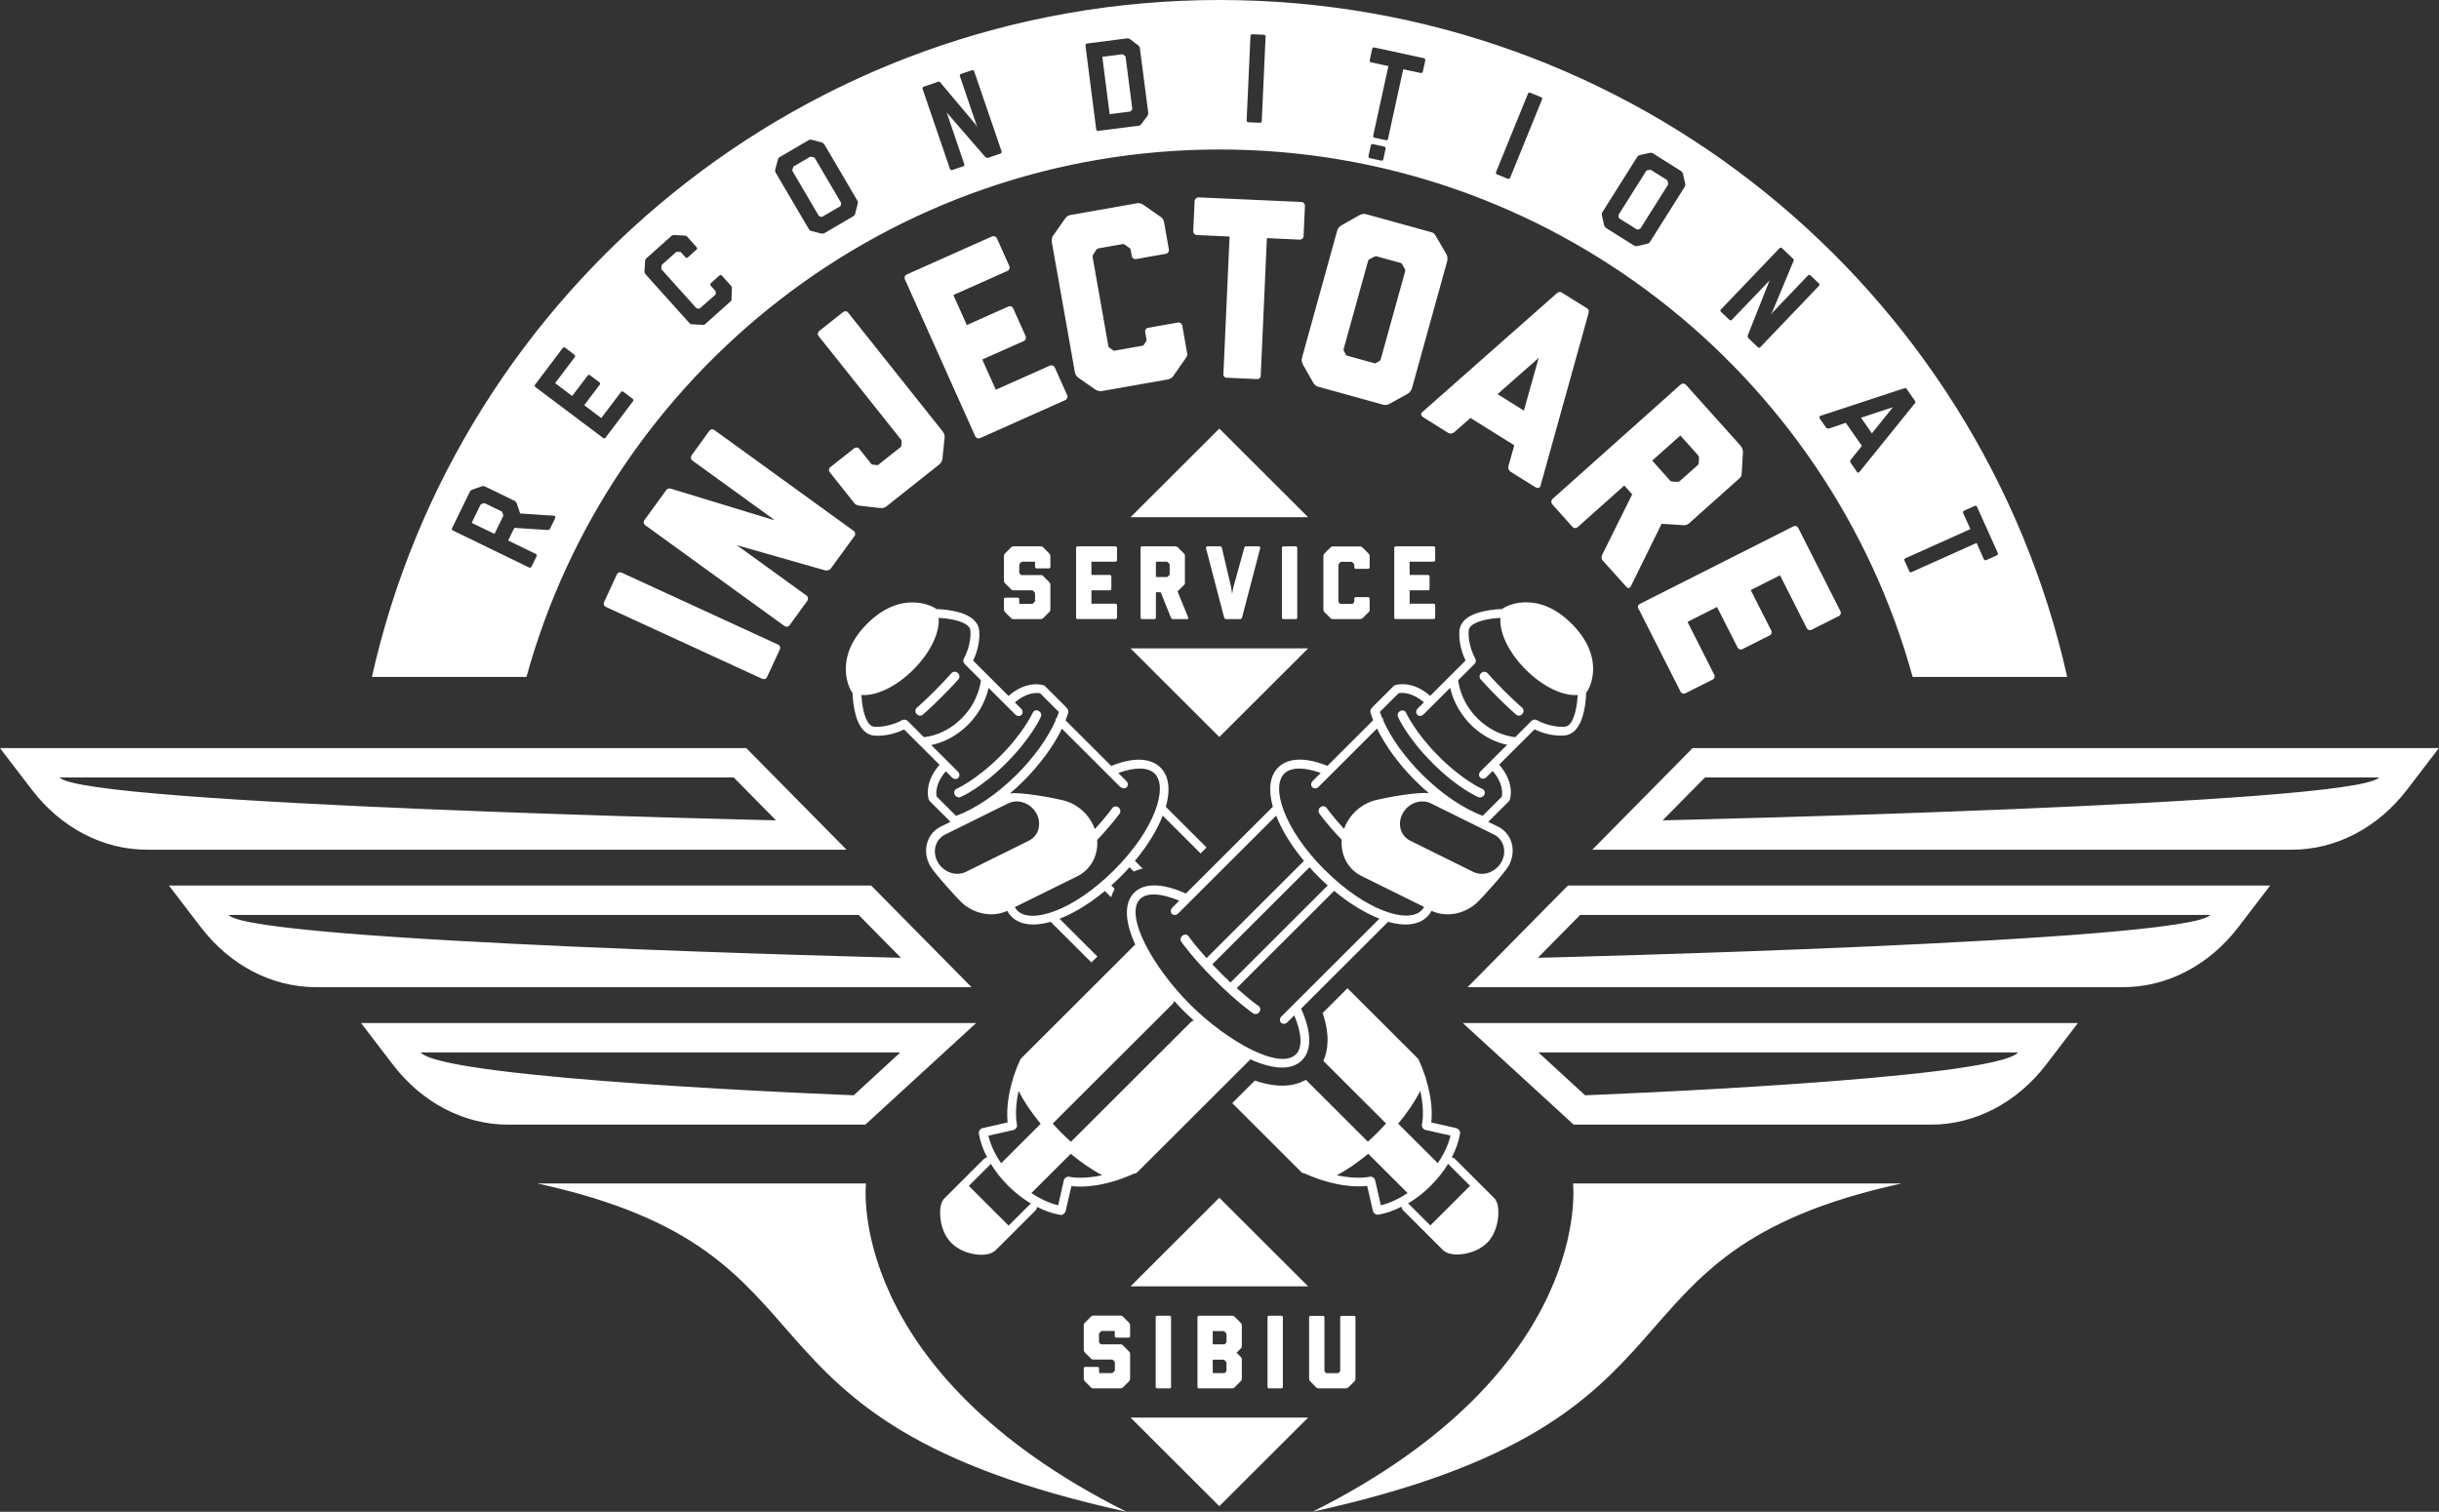 <svg width="271" height="168" viewBox="0 0 271 168" fill="none" xmlns="http://www.w3.org/2000/svg">
<rect x="0" y="0" width="271" height="168" fill="#333333" stroke="none"/>
<path d="M166.134 133.251L161.657 128.781C161.562 128.687 161.432 128.628 161.302 128.628C161.764 127.741 162.084 126.842 162.226 125.967C162.249 125.837 162.226 125.707 162.131 125.589C162.036 125.471 161.941 125.4 161.811 125.364L159.028 124.726C159.123 123.91 159.17 122.196 158.412 119.807C158.412 119.737 158.388 119.666 158.353 119.595C158.163 119.015 157.926 118.4 157.63 117.75C157.583 117.644 157.512 117.573 157.417 117.514C157.405 117.502 157.393 117.478 157.382 117.466L149.719 109.817L146.959 112.571C147.8 115.031 147.551 116.745 147.042 117.892L154.006 124.844C153.686 125.199 153.367 125.542 153.023 125.885C152.68 126.228 152.336 126.547 151.981 126.866L145.099 119.997C143.891 120.671 142.091 120.99 139.426 120.079L136.915 122.586L144.578 130.236C144.685 130.342 144.803 130.389 144.934 130.389C148.392 131.938 150.879 131.903 151.91 131.785L152.549 134.563C152.585 134.693 152.656 134.811 152.774 134.882C152.881 134.965 153.023 134.989 153.153 134.977C153.994 134.835 154.871 134.528 155.735 134.09C155.735 134.232 155.783 134.374 155.889 134.48L160.366 138.95C160.366 138.95 160.485 139.044 160.544 139.068C161.361 139.695 163.86 139.482 165.246 138.098C166.632 136.715 166.691 134.126 166.217 133.416C166.193 133.345 166.146 133.286 166.099 133.227L166.134 133.251ZM157.82 121.25C158.317 123.544 158.009 124.915 157.997 124.939C157.962 125.069 157.997 125.211 158.069 125.329C158.151 125.447 158.27 125.542 158.4 125.565L161.172 126.192C160.923 127.209 160.437 128.261 159.75 129.254L155.356 124.868C156.351 123.674 157.18 122.444 157.808 121.238L157.82 121.25ZM153.426 133.937L152.798 131.17C152.762 131.028 152.68 130.91 152.561 130.839C152.443 130.756 152.301 130.732 152.17 130.768C152.147 130.768 150.796 131.087 148.534 130.602C149.695 129.987 150.879 129.172 152.028 128.214L156.399 132.577C155.427 133.227 154.409 133.7 153.426 133.937ZM158.933 136.183L156.588 133.842C156.588 133.842 156.493 133.771 156.446 133.736C156.766 133.546 157.085 133.334 157.393 133.109C157.441 133.085 157.476 133.062 157.512 133.026C158.009 132.66 158.495 132.246 158.945 131.785L159.028 131.702C159.774 130.957 160.402 130.153 160.911 129.314C160.935 129.349 160.958 129.396 160.994 129.432L163.339 131.773L158.921 136.183H158.933ZM106.417 74.784C106.631 74.973 106.666 75.28 106.5 75.469C106.477 75.505 105.801 76.285 104.558 77.515C103.314 78.745 102.568 79.395 102.533 79.418C102.331 79.584 102.023 79.549 101.846 79.336C101.656 79.123 101.668 78.815 101.869 78.65C101.869 78.65 102.627 78 103.835 76.794C105.043 75.588 105.719 74.795 105.73 74.795C105.896 74.606 106.204 74.594 106.417 74.784ZM103.208 88.842C103.231 88.924 103.279 88.995 103.338 89.055L105.612 91.325L104.51 91.868C102.959 92.637 102.438 94.588 103.35 96.22C103.812 97.047 106.477 99.956 106.879 100.322C108.277 101.576 110.267 101.978 111.913 101.221C112.043 101.457 112.197 101.67 112.387 101.859C113.334 102.805 114.898 102.959 116.745 102.439L121.27 106.955L121.933 106.293L117.728 102.096C119.315 101.481 121.056 100.429 122.762 99.01L123.461 99.707C123.567 99.365 123.698 99.057 123.852 98.773L123.473 98.395C123.828 98.076 124.171 97.757 124.515 97.414C124.858 97.071 125.19 96.728 125.498 96.373L125.972 96.846C126.268 96.716 126.587 96.598 126.955 96.515L126.102 95.664C127.523 93.95 128.577 92.223 129.193 90.639L133.398 94.836L134.061 94.174L129.537 89.658C130.058 87.813 129.904 86.252 128.956 85.306C127.843 84.195 125.901 84.124 123.473 85.117L118.392 80.045C118.51 79.761 118.605 79.478 118.688 79.206C118.747 79.005 118.664 78.768 118.486 78.638C118.463 78.603 118.439 78.579 118.415 78.543L116.141 76.273C116.082 76.214 116.011 76.167 115.928 76.143C115.845 76.12 114.092 75.552 112.055 77.338L108.123 73.412C108.407 72.833 108.905 71.568 108.81 70.125C108.774 69.664 108.573 69.238 108.194 68.884C107.092 67.843 104.771 67.701 104.037 67.689C103.93 67.489 100.294 65.372 96.35 69.309C92.406 73.246 94.526 76.876 94.727 76.983C94.751 77.716 94.893 80.033 95.924 81.133C96.267 81.499 96.694 81.712 97.167 81.748C98.612 81.842 99.879 81.346 100.46 81.062L104.392 84.987C102.604 87.021 103.172 88.771 103.196 88.854L103.208 88.842ZM107.329 96.882C106.24 97.426 104.83 96.929 104.191 95.794C103.551 94.647 103.918 93.287 105.008 92.743L112.008 89.279C113.097 88.735 114.507 89.232 115.146 90.367C115.786 91.514 115.419 92.874 114.329 93.417L107.329 96.882ZM124.503 87.447C124.704 87.648 125.012 87.659 125.19 87.482C125.368 87.305 125.356 86.997 125.154 86.796L124.254 85.898C126.09 85.224 127.571 85.247 128.305 85.969C129.809 87.47 128.352 92.141 123.792 96.692C119.232 101.245 114.554 102.699 113.05 101.197C112.931 101.079 112.837 100.949 112.754 100.807L119.694 97.378C121.246 96.61 122.039 95.014 121.909 93.335C123.555 91.608 124.361 90.45 124.408 90.402C124.55 90.19 124.491 89.882 124.266 89.717C124.041 89.551 123.745 89.587 123.591 89.799C123.591 89.799 122.94 90.722 121.649 92.129C121.554 91.868 121.447 91.62 121.305 91.372C120.594 90.107 119.422 89.256 118.143 88.936C117.207 88.7 113.287 87.955 112.209 88.18C112.718 87.742 113.228 87.281 113.713 86.796C115.573 84.94 117.065 82.894 117.989 80.979L124.491 87.47L124.503 87.447ZM100.851 80.116C100.685 79.951 100.436 79.915 100.247 80.021C100.235 80.021 98.802 80.861 97.144 80.754C96.942 80.743 96.776 80.66 96.611 80.483C95.971 79.797 95.758 78.141 95.71 77.231C97.333 77.361 99.548 76.344 101.478 74.417C103.409 72.49 104.428 70.279 104.297 68.659C105.221 68.706 106.879 68.919 107.554 69.558C107.72 69.723 107.815 69.889 107.827 70.09C107.933 71.733 107.104 73.176 107.092 73.187C106.986 73.377 107.021 73.625 107.187 73.79L108.987 75.588C108.952 75.966 108.68 78 106.844 79.832C105.008 81.665 103.006 81.889 102.651 81.913L100.851 80.116ZM103.516 82.776C104.451 82.587 106.05 82.043 107.554 80.542C109.07 79.028 109.639 77.385 109.84 76.439L112.813 79.407C113.014 79.608 113.322 79.619 113.5 79.442C113.678 79.265 113.666 78.957 113.464 78.756L112.766 78.059C114.128 76.888 115.241 76.971 115.573 77.042L117.657 79.123C117.586 79.324 117.515 79.525 117.432 79.726C117.432 79.726 117.42 79.726 117.408 79.749C117.314 79.844 117.278 79.962 117.278 80.081C116.414 82.031 114.898 84.148 112.967 86.075C110.811 88.227 108.372 89.882 106.228 90.662L104.072 88.511C104.001 88.168 103.918 87.056 105.091 85.709L105.79 86.406C105.991 86.607 106.299 86.619 106.477 86.442C106.654 86.264 106.642 85.957 106.441 85.756L103.48 82.8L103.516 82.776ZM106.275 87.659C106.275 87.659 108.419 86.725 111.084 84.077C113.749 81.428 114.744 79.217 114.755 79.194C114.862 78.957 115.146 78.863 115.395 78.993C115.644 79.123 115.762 79.418 115.656 79.655C115.608 79.749 114.59 82.008 111.806 84.798C109.023 87.577 106.82 88.534 106.725 88.57C106.488 88.676 106.192 88.546 106.074 88.298C105.955 88.05 106.038 87.766 106.287 87.659H106.275ZM168.467 79.418C168.467 79.418 167.686 78.756 166.442 77.515C165.199 76.273 164.535 75.493 164.5 75.469C164.334 75.268 164.369 74.961 164.583 74.784C164.796 74.594 165.104 74.618 165.27 74.795C165.27 74.795 165.957 75.588 167.165 76.794C168.373 78 169.131 78.638 169.131 78.65C169.332 78.815 169.332 79.123 169.154 79.336C168.977 79.549 168.657 79.584 168.467 79.418ZM126.173 104.945C126.173 104.945 126.114 104.993 126.078 105.016L113.607 117.466C113.607 117.466 113.583 117.49 113.571 117.514C113.488 117.573 113.405 117.656 113.358 117.75C113.062 118.4 112.825 119.015 112.635 119.595C112.6 119.654 112.576 119.725 112.576 119.807C111.83 122.184 111.877 123.91 111.96 124.726L109.177 125.364C109.047 125.4 108.928 125.471 108.857 125.589C108.786 125.707 108.751 125.837 108.762 125.967C108.905 126.842 109.224 127.741 109.686 128.628C109.568 128.628 109.438 128.687 109.331 128.781L104.854 133.251C104.854 133.251 104.759 133.369 104.735 133.44C104.262 134.149 104.285 136.703 105.707 138.122C107.128 139.541 109.591 139.718 110.409 139.092C110.468 139.068 110.539 139.021 110.586 138.973L115.063 134.504C115.17 134.398 115.229 134.256 115.217 134.114C116.082 134.551 116.958 134.859 117.799 135.001C117.93 135.024 118.06 135.001 118.178 134.906C118.297 134.811 118.368 134.717 118.403 134.587L119.043 131.808C120.073 131.927 122.572 131.974 126.019 130.413C126.149 130.413 126.28 130.354 126.374 130.259L138.846 117.809C138.846 117.809 138.893 117.75 138.917 117.715C141.321 118.802 143.465 119.027 144.661 117.821C145.775 116.71 145.739 114.676 144.566 112.087L154.231 102.439C156.079 102.959 157.642 102.805 158.59 101.859C158.779 101.67 158.933 101.457 159.063 101.221C160.722 101.978 162.711 101.576 164.097 100.322C164.5 99.956 167.165 97.047 167.627 96.22C168.539 94.588 168.017 92.637 166.466 91.868L165.364 91.325L167.638 89.055C167.698 88.995 167.745 88.924 167.769 88.842C167.792 88.759 168.361 87.009 166.572 84.975L170.505 81.05C171.085 81.334 172.352 81.83 173.797 81.736C174.259 81.7 174.685 81.499 175.041 81.121C176.083 80.021 176.225 77.704 176.237 76.971C176.438 76.865 178.63 73.306 174.614 69.297C170.67 65.36 167.034 67.477 166.928 67.678C166.193 67.701 163.872 67.843 162.771 68.872C162.403 69.215 162.19 69.64 162.155 70.113C162.06 71.556 162.557 72.821 162.842 73.4L158.909 77.326C156.872 75.54 155.119 76.108 155.036 76.132C154.954 76.155 154.883 76.202 154.823 76.261L152.549 78.532C152.549 78.532 152.502 78.591 152.478 78.626C152.301 78.756 152.206 78.981 152.277 79.194C152.36 79.466 152.466 79.749 152.573 80.033L147.492 85.106C145.064 84.124 143.122 84.183 142.008 85.295C141.061 86.241 140.907 87.801 141.428 89.646L131.763 99.294C129.169 98.123 127.132 98.088 126.019 99.199C124.823 100.393 125.036 102.533 126.126 104.934L126.173 104.945ZM170.765 80.021C170.576 79.915 170.327 79.951 170.161 80.116L168.361 81.913C168.006 81.889 166.004 81.653 164.168 79.832C162.332 78.011 162.06 75.966 162.024 75.588L163.825 73.79C163.99 73.625 164.038 73.377 163.919 73.187C163.919 73.176 163.078 71.745 163.185 70.09C163.197 69.889 163.28 69.723 163.457 69.558C164.144 68.919 165.803 68.706 166.715 68.659C166.584 70.279 167.603 72.49 169.533 74.417C171.464 76.344 173.679 77.361 175.301 77.231C175.254 78.153 175.041 79.809 174.401 80.483C174.235 80.648 174.07 80.743 173.868 80.754C172.222 80.861 170.777 80.033 170.765 80.021ZM166.904 88.499L164.748 90.651C162.605 89.87 160.165 88.215 158.009 86.063C156.079 84.136 154.563 82.02 153.698 80.069C153.698 79.951 153.663 79.82 153.568 79.738C153.568 79.738 153.556 79.726 153.544 79.714C153.461 79.513 153.39 79.312 153.319 79.111L155.404 77.03C155.735 76.971 156.849 76.876 158.211 78.047L157.512 78.745C157.311 78.945 157.299 79.253 157.476 79.43C157.654 79.608 157.962 79.596 158.163 79.395L161.136 76.427C161.337 77.373 161.906 79.016 163.422 80.53C164.938 82.043 166.525 82.575 167.461 82.764L164.5 85.72C164.298 85.921 164.287 86.229 164.464 86.406C164.642 86.583 164.95 86.572 165.151 86.371L165.85 85.673C167.023 87.021 166.94 88.132 166.869 88.475L166.904 88.499ZM163.683 96.882L156.683 93.417C155.593 92.874 155.226 91.514 155.866 90.367C156.505 89.22 157.915 88.735 159.004 89.279L166.004 92.743C167.094 93.287 167.461 94.647 166.821 95.794C166.182 96.941 164.772 97.426 163.683 96.882ZM147.208 96.692C142.648 92.141 141.191 87.47 142.695 85.969C143.429 85.236 144.922 85.224 146.746 85.898L145.846 86.796C145.644 86.997 145.632 87.305 145.81 87.482C145.988 87.659 146.296 87.648 146.497 87.447L152.999 80.956C153.935 82.883 155.427 84.928 157.275 86.773C157.761 87.257 158.27 87.719 158.779 88.156C157.69 87.931 153.781 88.676 152.845 88.913C151.566 89.232 150.394 90.095 149.683 91.348C149.541 91.597 149.434 91.845 149.34 92.105C148.049 90.698 147.409 89.788 147.397 89.776C147.243 89.563 146.947 89.528 146.722 89.693C146.497 89.859 146.438 90.166 146.58 90.379C146.615 90.438 147.421 91.585 149.079 93.311C148.949 94.99 149.742 96.586 151.294 97.355L158.234 100.783C158.151 100.937 158.057 101.067 157.938 101.174C156.434 102.675 151.756 101.221 147.196 96.669L147.208 96.692ZM134.701 107.156L145.502 96.373C145.822 96.728 146.142 97.071 146.485 97.414C146.829 97.757 147.172 98.088 147.527 98.395L136.726 109.178C136.406 108.883 136.086 108.563 135.731 108.22C135.352 107.842 135.02 107.499 134.701 107.156ZM130.295 111.555C130.389 111.46 130.449 111.342 130.449 111.212C130.804 111.602 131.159 111.98 131.526 112.347C131.894 112.713 132.273 113.068 132.663 113.423C132.545 113.423 132.415 113.482 132.32 113.576L118.996 126.878C118.64 126.559 118.297 126.239 117.953 125.897C117.61 125.554 117.29 125.211 116.97 124.856L130.295 111.555ZM117.574 133.937C116.591 133.7 115.573 133.227 114.601 132.577L118.972 128.214C120.121 129.172 121.305 129.976 122.466 130.602C120.192 131.087 118.842 130.78 118.83 130.768C118.699 130.732 118.557 130.768 118.439 130.839C118.32 130.922 118.226 131.04 118.202 131.17L117.574 133.937ZM110.089 129.325C110.598 130.165 111.238 130.981 111.972 131.714L112.055 131.796C112.505 132.246 112.991 132.66 113.488 133.038C113.524 133.073 113.571 133.097 113.607 133.121C113.915 133.345 114.234 133.558 114.554 133.747C114.507 133.771 114.459 133.806 114.412 133.854L112.067 136.195L107.649 131.785L109.994 129.444C109.994 129.444 110.053 129.373 110.077 129.325H110.089ZM113.18 121.25C113.808 122.456 114.637 123.686 115.632 124.88L111.238 129.266C110.551 128.273 110.065 127.221 109.817 126.204L112.588 125.577C112.73 125.542 112.849 125.459 112.92 125.341C113.003 125.223 113.026 125.081 112.991 124.951C112.991 124.927 112.671 123.567 113.168 121.262L113.18 121.25ZM126.706 99.885C127.428 99.164 129.027 99.246 131.029 100.086L130.247 100.866C130.046 101.067 130.034 101.375 130.212 101.552C130.389 101.729 130.697 101.718 130.899 101.517L141.795 90.639C142.411 92.223 143.465 93.961 144.886 95.664L134.061 106.471C132.734 105.004 132.071 104.059 132.071 104.047C131.917 103.834 131.621 103.798 131.396 103.964C131.171 104.13 131.112 104.437 131.254 104.65C131.301 104.721 132.509 106.447 135.008 108.93C137.508 111.425 139.166 112.56 139.237 112.607C139.45 112.749 139.758 112.69 139.924 112.465C140.09 112.24 140.054 111.933 139.841 111.791C139.829 111.791 138.905 111.141 137.413 109.805L148.238 98.998C149.955 100.417 151.685 101.469 153.272 102.084L142.375 112.962C142.174 113.163 142.162 113.47 142.34 113.647C142.518 113.825 142.825 113.813 143.027 113.612L143.808 112.832C144.649 114.83 144.732 116.426 144.01 117.147C142.174 118.98 136.335 115.705 132.237 111.626C128.139 107.535 124.858 101.706 126.694 99.873L126.706 99.885ZM164.263 88.582C164.168 88.546 161.977 87.6 159.182 84.81C156.387 82.02 155.38 79.761 155.333 79.667C155.226 79.43 155.333 79.135 155.593 79.005C155.842 78.874 156.126 78.969 156.233 79.206C156.233 79.229 157.239 81.428 159.904 84.089C162.569 86.749 164.689 87.671 164.713 87.671C164.95 87.778 165.045 88.061 164.926 88.31C164.808 88.558 164.512 88.676 164.275 88.582H164.263ZM115.928 68.671C115.845 68.754 115.703 68.801 115.632 68.801H112.624C112.493 68.801 112.41 68.765 112.327 68.671L111.676 68.021C111.593 67.938 111.546 67.796 111.546 67.701V66.578C111.546 66.484 111.629 66.413 111.723 66.413H113.085C113.18 66.413 113.251 66.484 113.251 66.578V67.098H114.708C114.708 67.098 114.744 67.098 114.767 67.063L114.969 66.874C114.969 66.874 115.004 66.826 115.004 66.791V65.916C115.004 65.916 115.004 65.833 114.945 65.798L114.767 65.632C114.767 65.632 114.732 65.597 114.708 65.597H112.624C112.493 65.597 112.41 65.561 112.327 65.467L111.676 64.816C111.605 64.745 111.546 64.651 111.546 64.521V61.79C111.546 61.671 111.593 61.565 111.676 61.494L112.327 60.844C112.458 60.714 112.541 60.714 112.624 60.714H115.632C115.75 60.714 115.833 60.737 115.928 60.844L116.579 61.494C116.662 61.577 116.71 61.695 116.71 61.801V62.996C116.71 63.09 116.627 63.161 116.532 63.161H115.17C115.075 63.161 115.004 63.09 115.004 62.996V62.416H113.571C113.571 62.416 113.512 62.416 113.488 62.452L113.299 62.641C113.299 62.641 113.251 62.7 113.251 62.736V63.658C113.251 63.658 113.275 63.717 113.299 63.74L113.464 63.906H115.632C115.798 63.906 115.833 63.93 115.928 64.036L116.579 64.686C116.71 64.828 116.71 64.887 116.71 64.982V67.725C116.71 67.808 116.686 67.926 116.579 68.021L115.928 68.671ZM119.73 68.801C119.635 68.801 119.564 68.73 119.564 68.635V60.879C119.564 60.785 119.635 60.714 119.73 60.714H123.946C124.029 60.714 124.112 60.785 124.112 60.879V62.251C124.112 62.345 124.029 62.416 123.946 62.416H121.27V63.894H123.319C123.413 63.894 123.484 63.965 123.484 64.06V65.431C123.484 65.526 123.413 65.597 123.319 65.597H121.27V67.087H123.946C124.029 67.087 124.112 67.157 124.112 67.252V68.624C124.112 68.718 124.029 68.789 123.946 68.789H119.73V68.801ZM130.318 68.801C130.224 68.801 130.141 68.718 130.105 68.635L128.968 65.81H128.435V68.635C128.435 68.718 128.364 68.801 128.269 68.801H126.895C126.812 68.801 126.73 68.718 126.73 68.635V60.879C126.73 60.785 126.812 60.714 126.895 60.714H130.579C130.685 60.714 130.804 60.749 130.875 60.832L131.538 61.494C131.68 61.636 131.657 61.73 131.657 61.813V64.734C131.657 64.887 131.633 64.946 131.538 65.029L130.839 65.715L132.024 68.635C132.059 68.718 132.024 68.801 131.905 68.801H130.306H130.318ZM129.927 63.906C129.927 63.906 129.963 63.847 129.963 63.811V62.759C129.963 62.759 129.963 62.676 129.927 62.641L129.75 62.464C129.75 62.464 129.655 62.416 129.596 62.416H128.435V64.119H129.655C129.655 64.119 129.702 64.119 129.738 64.083L129.927 63.894V63.906ZM136.228 68.801C136.134 68.801 136.039 68.718 136.015 68.624L134.002 60.926C133.978 60.832 134.049 60.714 134.144 60.714H135.589C135.684 60.714 135.743 60.773 135.766 60.879L136.809 65.325L136.903 66.022L137.022 65.325L138.254 60.879C138.277 60.773 138.337 60.714 138.431 60.714H139.876C139.971 60.714 140.042 60.844 140.018 60.926L138.005 68.624C137.981 68.718 137.875 68.801 137.78 68.801H136.24H136.228ZM142.6 68.801C142.506 68.801 142.435 68.73 142.435 68.635V60.879C142.435 60.785 142.506 60.714 142.6 60.714H143.974C144.069 60.714 144.14 60.785 144.14 60.879V68.635C144.14 68.73 144.069 68.801 143.974 68.801H142.6ZM151.4 68.671C151.294 68.777 151.175 68.801 151.092 68.801H148.108C148.025 68.801 147.906 68.777 147.812 68.671L147.16 68.021C147.042 67.902 147.042 67.796 147.042 67.725V61.801C147.042 61.801 147.042 61.612 147.16 61.506L147.812 60.855C147.942 60.725 148.025 60.725 148.108 60.725H151.104C151.211 60.725 151.306 60.749 151.4 60.855L152.052 61.506C152.158 61.612 152.182 61.695 152.182 61.801V63.043C152.182 63.126 152.099 63.208 152.016 63.208H150.642C150.548 63.208 150.477 63.126 150.477 63.043V62.747C150.477 62.747 150.477 62.688 150.441 62.664L150.24 62.464C150.24 62.464 150.18 62.428 150.157 62.428H149.032C149.032 62.428 148.972 62.428 148.949 62.464L148.759 62.664C148.759 62.664 148.712 62.724 148.712 62.771V66.85C148.712 66.85 148.712 66.921 148.759 66.945L148.925 67.11H150.275L150.441 66.945C150.441 66.945 150.477 66.885 150.477 66.862V66.519C150.477 66.436 150.548 66.353 150.642 66.353H152.016C152.099 66.353 152.182 66.436 152.182 66.519V67.831C152.182 67.831 152.182 67.926 152.052 68.044L151.4 68.695V68.671ZM155.084 68.801C154.989 68.801 154.918 68.73 154.918 68.635V60.879C154.918 60.785 154.989 60.714 155.084 60.714H159.3C159.383 60.714 159.466 60.785 159.466 60.879V62.251C159.466 62.345 159.383 62.416 159.3 62.416H156.624V63.894H158.673C158.767 63.894 158.838 63.965 158.838 64.06V65.431C158.838 65.526 158.767 65.597 158.673 65.597H156.624V67.087H159.3C159.383 67.087 159.466 67.157 159.466 67.252V68.624C159.466 68.718 159.383 68.789 159.3 68.789H155.084V68.801ZM125.616 57.474L135.482 47.625L145.348 57.474H125.616ZM145.348 72.052L135.482 81.901L125.616 72.052H145.348ZM125.616 142.946L135.482 133.097L145.348 142.946H125.616ZM145.348 157.524L135.482 167.373L125.616 157.524H145.348ZM81.522 86.394L86.224 91.159C86.224 91.159 9.203 89.433 6.621 86.394H81.522ZM82.895 83.131H0L3.529 87.742C6.775 91.987 11.441 94.422 16.333 94.422H94.064L82.919 83.131H82.895ZM95.403 101.67L100.105 106.435C100.105 106.435 27.975 104.709 25.393 101.67H95.403ZM96.776 98.407H18.773L22.302 103.018C25.547 107.263 30.202 109.698 35.105 109.698H107.945L96.8 98.407H96.776ZM100.045 116.946L94.858 121.711C94.858 121.711 49.318 119.985 46.736 116.946H100.045ZM108.443 113.683H40.115L43.645 118.294C46.89 122.539 51.545 124.974 56.448 124.974H96.149L108.466 113.683H108.443ZM264.344 86.394C261.762 89.433 184.741 91.159 184.741 91.159L189.443 86.394H264.344ZM270.988 83.131H188.069L176.924 94.422H254.655C259.547 94.422 264.213 91.987 267.459 87.742L270.988 83.131ZM245.583 101.67C243.001 104.709 170.872 106.435 170.872 106.435L175.574 101.67H245.583ZM252.227 98.407H174.212L163.067 109.698H235.907C240.798 109.698 245.465 107.263 248.71 103.018L252.239 98.407H252.227ZM224.24 116.946C221.658 119.985 176.119 121.711 176.119 121.711L170.931 116.946H224.24ZM230.885 113.683H162.534L174.851 124.974H214.552C219.444 124.974 224.11 122.539 227.355 118.294L230.885 113.683ZM85.229 75.233C85.134 75.446 84.909 75.528 84.696 75.434L67.321 67.441C67.108 67.347 67.025 67.122 67.119 66.909L68.541 63.835C68.635 63.622 68.86 63.539 69.074 63.634L86.448 71.627C86.662 71.721 86.745 71.946 86.65 72.159L85.229 75.233ZM92.288 63.197C92.157 63.386 91.873 63.421 91.66 63.374L81.877 60.584L89.623 66.188C89.788 66.306 89.824 66.578 89.717 66.744L87.728 69.487C87.597 69.676 87.325 69.688 87.171 69.569L71.691 58.361C71.501 58.231 71.466 57.982 71.596 57.805L74.048 54.435C74.166 54.27 74.368 54.246 74.628 54.329L85.714 57.711L86.058 57.781L76.926 51.172C76.737 51.042 76.725 50.782 76.831 50.616L78.821 47.873C78.951 47.684 79.2 47.649 79.378 47.791L94.858 58.999C95.023 59.117 95.083 59.378 94.952 59.555L92.299 63.197H92.288ZM104.724 50.959C104.676 51.314 104.475 51.515 104.368 51.61L98.494 56.268C98.387 56.351 98.162 56.493 97.807 56.457L95.521 56.197C95.284 56.173 95.071 56.079 94.976 55.972L92.193 52.473C92.051 52.295 92.074 52.059 92.252 51.917L94.917 49.812C95.071 49.694 95.332 49.694 95.474 49.871L96.788 51.527C96.788 51.527 96.883 51.633 96.978 51.633L97.534 51.692L100.128 49.635L100.187 49.079C100.187 48.997 100.164 48.914 100.128 48.867L90.925 37.303C90.819 37.173 90.866 36.913 91.02 36.783L93.685 34.678C93.839 34.548 94.1 34.56 94.206 34.702L104.735 47.932C104.949 48.204 104.984 48.465 104.949 48.713L104.712 50.983L104.724 50.959ZM108.893 48.677C108.68 48.772 108.454 48.677 108.36 48.476L100.543 31.037C100.448 30.824 100.543 30.599 100.744 30.505L110.231 26.272C110.409 26.189 110.669 26.272 110.764 26.473L112.15 29.571C112.245 29.783 112.126 30.02 111.948 30.103L105.932 32.786L107.424 36.121L112.043 34.063C112.256 33.969 112.481 34.063 112.576 34.264L113.962 37.362C114.057 37.575 113.962 37.8 113.761 37.894L109.141 39.952L110.646 43.309L116.662 40.626C116.84 40.543 117.101 40.626 117.195 40.827L118.581 43.924C118.676 44.137 118.557 44.374 118.38 44.456L108.893 48.689V48.677ZM130.413 41.737C130.2 42.032 129.939 42.139 129.714 42.174L122.466 43.451C122.264 43.487 121.98 43.475 121.684 43.274L119.836 41.985C119.505 41.749 119.457 41.501 119.422 41.311L116.875 26.946C116.864 26.863 116.793 26.496 117.029 26.165L118.32 24.321C118.569 23.954 118.771 23.919 118.996 23.884L126.28 22.595C126.528 22.547 126.765 22.571 127.061 22.772L128.909 24.061C129.205 24.274 129.3 24.451 129.347 24.735L129.88 27.738C129.916 27.939 129.75 28.164 129.56 28.199L126.22 28.79C125.995 28.826 125.794 28.66 125.758 28.471L125.628 27.738C125.616 27.655 125.581 27.608 125.51 27.561L124.953 27.17C124.882 27.123 124.799 27.111 124.74 27.123L122.016 27.608C122.016 27.608 121.885 27.655 121.838 27.726L121.471 28.282C121.412 28.412 121.388 28.447 121.4 28.554L123.153 38.462C123.165 38.545 123.212 38.627 123.307 38.663L123.769 38.982L127.026 38.403L127.345 37.942C127.393 37.871 127.405 37.788 127.393 37.729L127.239 36.889C127.203 36.688 127.334 36.464 127.559 36.428L130.899 35.837C131.1 35.801 131.325 35.967 131.361 36.156L131.917 39.325C131.941 39.467 131.917 39.55 131.692 39.881L130.401 41.725L130.413 41.737ZM136.311 41.985C136.11 41.985 135.92 41.82 135.932 41.63L136.619 26.284L132.995 26.118C132.77 26.118 132.58 25.929 132.58 25.704L132.734 22.346C132.734 22.122 132.948 21.933 133.185 21.933L144.59 22.441C144.815 22.441 145.005 22.654 144.993 22.89L144.839 26.248C144.839 26.473 144.626 26.638 144.389 26.627L140.765 26.461L140.078 41.808C140.078 42.009 139.864 42.139 139.663 42.127L136.299 41.973L136.311 41.985ZM154.432 44.846C154.148 45 153.935 45.036 153.71 44.977L146.521 42.99C146.248 42.919 146.071 42.801 145.893 42.494L144.78 40.531C144.626 40.247 144.602 40.011 144.673 39.727L148.57 25.657C148.629 25.432 148.818 25.16 149.067 25.03L151.033 23.919C151.353 23.742 151.614 23.753 151.827 23.812L158.933 25.775C159.229 25.858 159.324 25.858 159.561 26.272L160.71 28.246C160.804 28.424 160.887 28.684 160.793 29.038L156.896 43.108C156.849 43.274 156.706 43.593 156.422 43.747L154.432 44.858V44.846ZM153.284 40.093C153.39 40.034 153.402 39.975 153.414 39.928L156.126 30.15C156.126 30.15 156.162 30.008 156.102 29.902L155.783 29.346C155.723 29.239 155.664 29.228 155.617 29.216L152.952 28.483C152.869 28.459 152.834 28.483 152.739 28.506L152.147 28.814C152.04 28.873 152.016 28.956 152.004 29.015L149.292 38.793C149.292 38.793 149.292 38.911 149.316 39.006L149.6 39.502L152.798 40.389L153.295 40.105L153.284 40.093ZM167.828 52.413C167.638 52.295 167.544 52 167.603 51.799L168.254 49.481L163.386 46.443L161.574 48.039C161.42 48.181 161.124 48.228 160.923 48.11L158.163 46.384C157.843 46.183 157.855 45.958 158.009 45.816L172.944 32.621C173.158 32.444 173.323 32.385 173.501 32.491L176.379 34.288C176.545 34.395 176.569 34.572 176.486 34.867L171.156 54.022C171.097 54.222 170.848 54.294 170.576 54.128L167.816 52.402L167.828 52.413ZM170.978 39.762L166.395 43.794L169.32 45.627L170.967 39.762H170.978ZM178.073 62.298C177.919 62.133 177.931 61.849 178.025 61.648L181.354 54.932L180.477 53.951L175.29 58.585C175.136 58.715 174.875 58.727 174.721 58.55L172.459 56.02C172.329 55.866 172.34 55.594 172.494 55.452L186.754 42.718C186.92 42.565 187.181 42.6 187.323 42.754L193.375 49.505C193.541 49.694 193.671 49.966 193.659 50.25L193.529 52.544C193.505 53.028 193.292 53.135 193.126 53.288L187.761 58.077C187.489 58.325 187.335 58.373 187.015 58.361L184.623 58.207L181.2 65.159C181.105 65.36 180.904 65.419 180.714 65.218L178.085 62.286L178.073 62.298ZM186.423 53.537C186.506 53.537 186.589 53.501 186.648 53.454L188.59 51.728C188.697 51.633 188.744 51.598 188.744 51.48L188.78 50.877C188.78 50.711 188.709 50.628 188.614 50.522L186.707 48.394L183.58 51.184L185.582 53.419C185.582 53.419 185.653 53.501 185.783 53.513L186.423 53.549V53.537ZM182.029 67.642C181.922 67.441 182.005 67.205 182.206 67.11L199.273 58.491C199.475 58.384 199.712 58.467 199.806 58.668L204.497 67.926C204.591 68.103 204.52 68.363 204.319 68.458L201.287 69.983C201.086 70.09 200.837 69.983 200.754 69.806L197.781 63.93L194.524 65.573L196.81 70.078C196.916 70.279 196.834 70.515 196.632 70.61L193.6 72.135C193.399 72.242 193.162 72.159 193.067 71.958L190.781 67.453L187.501 69.108L190.473 74.985C190.568 75.162 190.497 75.422 190.296 75.517L187.264 77.042C187.062 77.148 186.814 77.042 186.731 76.865L182.041 67.607L182.029 67.642ZM124.787 154.155C124.704 154.237 124.562 154.285 124.491 154.285H121.495C121.364 154.285 121.281 154.249 121.199 154.155L120.547 153.504C120.464 153.422 120.417 153.28 120.417 153.185V152.062C120.417 151.967 120.5 151.896 120.594 151.896H121.957C122.051 151.896 122.122 151.967 122.122 152.062V152.582H123.579C123.579 152.582 123.615 152.582 123.638 152.547L123.84 152.358C123.84 152.358 123.875 152.31 123.875 152.275V151.4C123.875 151.4 123.875 151.317 123.816 151.282L123.638 151.116C123.638 151.116 123.603 151.081 123.579 151.081H121.495C121.364 151.081 121.281 151.045 121.199 150.951L120.547 150.3C120.476 150.229 120.417 150.135 120.417 150.005V147.273C120.417 147.155 120.464 147.049 120.547 146.978L121.199 146.328C121.329 146.197 121.412 146.197 121.495 146.197H124.491C124.61 146.197 124.692 146.221 124.787 146.328L125.439 146.978C125.522 147.061 125.569 147.179 125.569 147.285V148.479C125.569 148.574 125.486 148.645 125.391 148.645H124.029C123.934 148.645 123.863 148.574 123.863 148.479V147.9H122.43C122.43 147.9 122.371 147.9 122.347 147.936L122.158 148.125C122.158 148.125 122.11 148.184 122.11 148.219V149.142C122.11 149.142 122.134 149.201 122.158 149.224L122.324 149.39H124.491C124.657 149.39 124.692 149.413 124.787 149.52L125.439 150.17C125.569 150.312 125.569 150.371 125.569 150.466V153.209C125.569 153.292 125.545 153.41 125.439 153.504L124.787 154.155ZM128.577 154.285C128.482 154.285 128.411 154.214 128.411 154.119V146.375C128.411 146.28 128.482 146.209 128.577 146.209H129.951C130.046 146.209 130.117 146.28 130.117 146.375V154.119C130.117 154.214 130.046 154.285 129.951 154.285H128.577ZM137.2 154.155C137.117 154.237 137.046 154.285 136.903 154.285H133.22C133.125 154.285 133.054 154.214 133.054 154.119V146.375C133.054 146.28 133.125 146.209 133.22 146.209H136.903C137.01 146.209 137.105 146.233 137.2 146.339L137.851 146.99C137.981 147.132 137.981 147.202 137.981 147.285V149.567C137.981 149.685 137.934 149.792 137.851 149.863L137.401 150.324L137.851 150.773C137.934 150.856 137.981 150.951 137.981 151.01V153.197C137.981 153.327 137.922 153.433 137.851 153.493L137.2 154.143V154.155ZM136.24 149.236C136.24 149.236 136.276 149.189 136.276 149.153V148.231C136.276 148.231 136.276 148.184 136.24 148.148L136.039 147.947C136.039 147.947 136.003 147.912 135.968 147.912H134.748V149.39H136.063L136.228 149.224L136.24 149.236ZM136.24 152.428C136.24 152.428 136.276 152.369 136.276 152.346V151.412C136.276 151.412 136.276 151.364 136.24 151.329L136.039 151.128C136.039 151.128 136.003 151.092 135.968 151.092H134.748V152.582H136.063L136.228 152.417L136.24 152.428ZM141.001 154.285C140.907 154.285 140.836 154.214 140.836 154.119V146.375C140.836 146.28 140.907 146.209 141.001 146.209H142.375C142.47 146.209 142.541 146.28 142.541 146.375V154.119C142.541 154.214 142.47 154.285 142.375 154.285H141.001ZM149.825 154.155C149.73 154.249 149.659 154.285 149.529 154.285H146.533C146.414 154.285 146.319 154.261 146.236 154.167L145.585 153.504C145.467 153.386 145.455 153.292 145.455 153.209V146.387C145.455 146.292 145.538 146.221 145.621 146.221H146.994C147.089 146.221 147.16 146.292 147.16 146.387V152.346C147.16 152.346 147.16 152.393 147.196 152.428L147.362 152.594H148.7L148.866 152.428C148.866 152.428 148.913 152.369 148.913 152.334V146.387C148.913 146.292 148.984 146.221 149.079 146.221H150.441C150.536 146.221 150.607 146.292 150.607 146.387V153.209C150.607 153.315 150.571 153.433 150.488 153.504L149.837 154.155H149.825ZM93.448 22.524C93.448 22.524 93.472 22.595 93.46 22.63L93.389 22.902L91.328 24.108L91.056 24.037C91.056 24.037 90.997 24.014 90.973 23.978L88.047 19C88.047 19 88.024 18.953 88.036 18.894L88.13 18.575C88.13 18.575 88.166 18.504 88.19 18.492L90.025 17.416C90.025 17.416 90.097 17.416 90.12 17.416L90.44 17.487C90.44 17.487 90.523 17.534 90.523 17.546L93.448 22.524ZM125.071 6.349L125.806 12.06C125.806 12.06 125.806 12.131 125.782 12.166L125.616 12.391L123.295 12.687L122.478 6.314L124.681 6.03C124.681 6.03 124.74 6.03 124.787 6.054L125.036 6.243C125.036 6.243 125.083 6.302 125.095 6.337L125.071 6.349ZM206.782 46.419L210.324 45.248L207.991 48.157L206.782 46.419ZM185.357 20.407C185.357 20.407 185.357 20.502 185.345 20.514L182.266 25.397C182.266 25.397 182.218 25.444 182.183 25.456L181.91 25.515L179.885 24.25L179.826 23.978C179.826 23.978 179.826 23.907 179.838 23.872L182.917 18.988C182.917 18.988 182.941 18.941 183 18.929L183.32 18.87C183.32 18.87 183.403 18.87 183.426 18.882L185.227 20.005C185.227 20.005 185.274 20.064 185.274 20.088L185.357 20.407ZM55.808 56.93L55.915 57.226C55.915 57.226 55.915 57.309 55.915 57.332L54.944 59.33L52.409 58.101L53.38 56.102C53.38 56.102 53.416 56.055 53.463 56.032L53.771 55.913C53.771 55.913 53.819 55.913 53.842 55.913L55.749 56.836C55.749 56.836 55.797 56.859 55.82 56.918L55.808 56.93ZM135.506 0C89.469 0 50.964 32.172 41.323 75.221H58.497C67.794 41.477 98.79 16.612 135.506 16.612C172.222 16.612 203.217 41.477 212.515 75.221H229.689C220.036 32.172 181.543 0 135.506 0ZM61.695 57.557L61.114 58.751C61.067 58.857 60.937 58.893 60.83 58.893L57.147 58.656L56.46 60.063L59.527 61.553C59.634 61.6 59.669 61.719 59.622 61.813L59.054 62.972C59.006 63.066 58.888 63.114 58.793 63.066L50.325 58.952C50.218 58.905 50.183 58.786 50.23 58.692L52.184 54.684C52.184 54.684 52.243 54.495 52.468 54.412L53.523 54.045C53.748 53.962 53.913 54.069 53.913 54.069L57.123 55.63C57.265 55.7 57.372 55.795 57.419 55.949L57.798 57.06L61.565 57.309C61.671 57.309 61.754 57.403 61.683 57.557H61.695ZM70.353 44.563L67.285 48.63C67.214 48.725 67.096 48.736 67.013 48.666L59.492 43.014C59.397 42.943 59.385 42.825 59.456 42.742L62.524 38.675C62.595 38.58 62.713 38.568 62.796 38.639L63.827 39.419C63.91 39.479 63.933 39.609 63.862 39.691L61.683 42.576L63.578 44.007L65.295 41.737C65.355 41.654 65.485 41.63 65.568 41.702L66.598 42.482C66.693 42.553 66.693 42.683 66.634 42.754L64.916 45.024L66.811 46.455L68.991 43.57C69.062 43.475 69.18 43.463 69.263 43.534L70.293 44.315C70.388 44.385 70.4 44.504 70.329 44.586L70.353 44.563ZM81.296 33.2C81.296 33.342 81.261 33.413 81.119 33.543L78.383 35.991C78.3 36.062 78.229 36.109 78.051 36.097L76.914 36.038C76.76 36.038 76.665 35.979 76.594 35.896L71.75 30.505C71.667 30.41 71.608 30.304 71.608 30.138L71.679 29.015C71.679 28.861 71.762 28.755 71.857 28.672L74.557 26.26C74.676 26.154 74.759 26.118 74.924 26.118L76.038 26.177C76.192 26.177 76.263 26.201 76.393 26.343L77.4 27.466C77.471 27.549 77.471 27.667 77.388 27.738L76.429 28.601C76.346 28.672 76.227 28.672 76.156 28.589L75.659 28.034C75.659 28.034 75.6 27.986 75.564 27.986H75.232C75.232 27.986 75.161 27.986 75.138 27.998L73.562 29.405C73.562 29.405 73.515 29.476 73.503 29.511L73.48 29.843C73.48 29.843 73.48 29.913 73.515 29.949L77.352 34.217C77.352 34.217 77.447 34.276 77.471 34.288H77.743L79.52 32.716V32.444C79.52 32.444 79.52 32.361 79.496 32.337L78.975 31.758C78.904 31.675 78.892 31.545 78.975 31.474L79.934 30.611C80.017 30.54 80.148 30.552 80.219 30.635L81.213 31.746C81.296 31.841 81.332 31.923 81.32 32.101L81.273 33.224L81.296 33.2ZM95.296 22.654L95.023 23.742C94.988 23.895 94.87 24.002 94.68 24.108L91.612 25.905C91.612 25.905 91.435 25.988 91.257 25.953L90.156 25.669C89.978 25.622 89.895 25.515 89.871 25.456L86.188 19.189C86.152 19.13 86.093 19 86.141 18.823L86.437 17.735C86.472 17.581 86.531 17.511 86.685 17.428L89.812 15.595C89.907 15.536 90.049 15.489 90.203 15.536L91.281 15.82C91.399 15.855 91.518 15.926 91.601 16.056L95.249 22.264C95.343 22.417 95.332 22.524 95.296 22.654ZM111.179 17.061L109.793 17.534C109.686 17.57 109.544 17.511 109.473 17.44L105.186 12.497L107.14 18.232C107.175 18.338 107.128 18.445 107.021 18.48L105.801 18.894C105.695 18.929 105.588 18.882 105.553 18.776L102.509 9.884C102.473 9.778 102.521 9.672 102.627 9.636L104.25 9.08C104.356 9.045 104.428 9.092 104.51 9.199L108.395 13.822L108.597 14.165L106.654 8.466C106.619 8.359 106.666 8.253 106.773 8.217L107.993 7.804C108.099 7.768 108.206 7.815 108.241 7.922L111.285 16.813C111.321 16.919 111.273 17.026 111.167 17.061H111.179ZM127.476 12.911L126.801 13.798C126.694 13.94 126.576 13.963 126.386 13.987L122.028 14.543C121.921 14.555 121.826 14.484 121.803 14.377L120.606 5.06C120.594 4.954 120.666 4.859 120.772 4.836L125.202 4.268C125.308 4.256 125.427 4.245 125.581 4.363L126.457 5.037C126.647 5.179 126.647 5.273 126.659 5.38L127.582 12.533C127.606 12.675 127.535 12.805 127.476 12.899V12.911ZM140.196 13.455C140.196 13.573 140.101 13.644 139.995 13.644L138.704 13.585C138.597 13.585 138.514 13.491 138.514 13.384L138.941 3.996C138.941 3.878 139.035 3.807 139.142 3.807L140.433 3.866C140.551 3.866 140.622 3.961 140.622 4.067L140.196 13.455ZM153.698 17.712C153.674 17.806 153.58 17.865 153.485 17.854L152.194 17.57C152.099 17.546 152.04 17.451 152.052 17.357L152.312 16.151C152.336 16.056 152.431 15.997 152.526 16.009L153.817 16.293C153.911 16.316 153.971 16.411 153.959 16.506L153.698 17.712ZM158.092 7.957C158.069 8.064 157.95 8.135 157.855 8.111L155.913 7.697L154.219 15.453C154.196 15.548 154.113 15.607 154.03 15.583L152.703 15.3C152.62 15.276 152.549 15.193 152.573 15.099L154.267 7.342L152.348 6.929C152.241 6.905 152.17 6.81 152.194 6.692L152.466 5.427C152.49 5.321 152.585 5.25 152.703 5.273L158.211 6.467C158.305 6.491 158.388 6.586 158.365 6.704L158.092 7.969V7.957ZM171.334 11.055L167.792 19.757C167.745 19.863 167.638 19.911 167.532 19.863L166.336 19.379C166.229 19.331 166.182 19.225 166.229 19.119L169.77 10.416C169.818 10.31 169.924 10.263 170.031 10.31L171.227 10.795C171.334 10.842 171.381 10.949 171.334 11.055ZM187.181 20.774L183.343 26.863C183.249 27.017 183.154 27.064 183.012 27.088L181.922 27.348C181.768 27.383 181.626 27.324 181.448 27.218L178.44 25.326C178.44 25.326 178.286 25.208 178.239 25.03L177.99 23.931C177.954 23.753 178.014 23.635 178.037 23.588L181.91 17.44C181.946 17.381 182.029 17.274 182.206 17.227L183.308 16.99C183.462 16.955 183.545 16.979 183.687 17.061L186.754 18.988C186.849 19.048 186.956 19.142 186.991 19.296L187.24 20.384C187.264 20.502 187.264 20.644 187.181 20.774ZM202.092 31.782L195.59 38.58C195.507 38.663 195.389 38.663 195.318 38.58L194.263 37.575C194.181 37.492 194.169 37.35 194.204 37.244L196.62 31.167L192.428 35.541C192.345 35.624 192.226 35.624 192.155 35.541L191.22 34.655C191.137 34.572 191.137 34.454 191.22 34.383L197.722 27.584C197.805 27.501 197.923 27.501 198.006 27.584L199.25 28.767C199.333 28.849 199.321 28.932 199.262 29.05L196.94 34.619L196.727 34.962L200.884 30.611C200.967 30.528 201.086 30.528 201.168 30.611L202.104 31.498C202.187 31.581 202.187 31.699 202.104 31.77L202.092 31.782ZM206.321 52.425L205.622 51.42C205.563 51.326 205.563 51.172 205.645 51.078L206.877 49.552L205.089 46.987L203.229 47.613C203.111 47.637 202.969 47.613 202.898 47.519L202.199 46.514C202.14 46.419 202.14 46.265 202.246 46.218L211.556 43.156C211.638 43.132 211.781 43.108 211.84 43.203L212.787 44.563C212.847 44.657 212.823 44.74 212.74 44.846L206.581 52.473C206.51 52.555 206.356 52.52 206.297 52.425H206.321ZM220.687 62.239C220.581 62.286 220.462 62.239 220.427 62.144L219.621 60.335L212.373 63.587C212.278 63.622 212.195 63.587 212.16 63.516L211.603 62.274C211.567 62.203 211.603 62.097 211.686 62.05L218.934 58.798L218.129 57.013C218.081 56.907 218.129 56.8 218.224 56.753L219.408 56.221C219.515 56.173 219.621 56.221 219.669 56.315L221.978 61.447C222.014 61.541 221.978 61.66 221.883 61.707L220.699 62.239H220.687ZM59.717 131.513H96.22C96.22 131.513 93.804 152.287 125.154 167.988C78.584 157.749 95.426 139.316 59.717 131.513ZM145.846 167.988C177.196 152.287 174.78 131.513 174.78 131.513H211.283C175.574 139.328 192.416 157.761 145.846 167.988Z" fill="white"/>
</svg>
